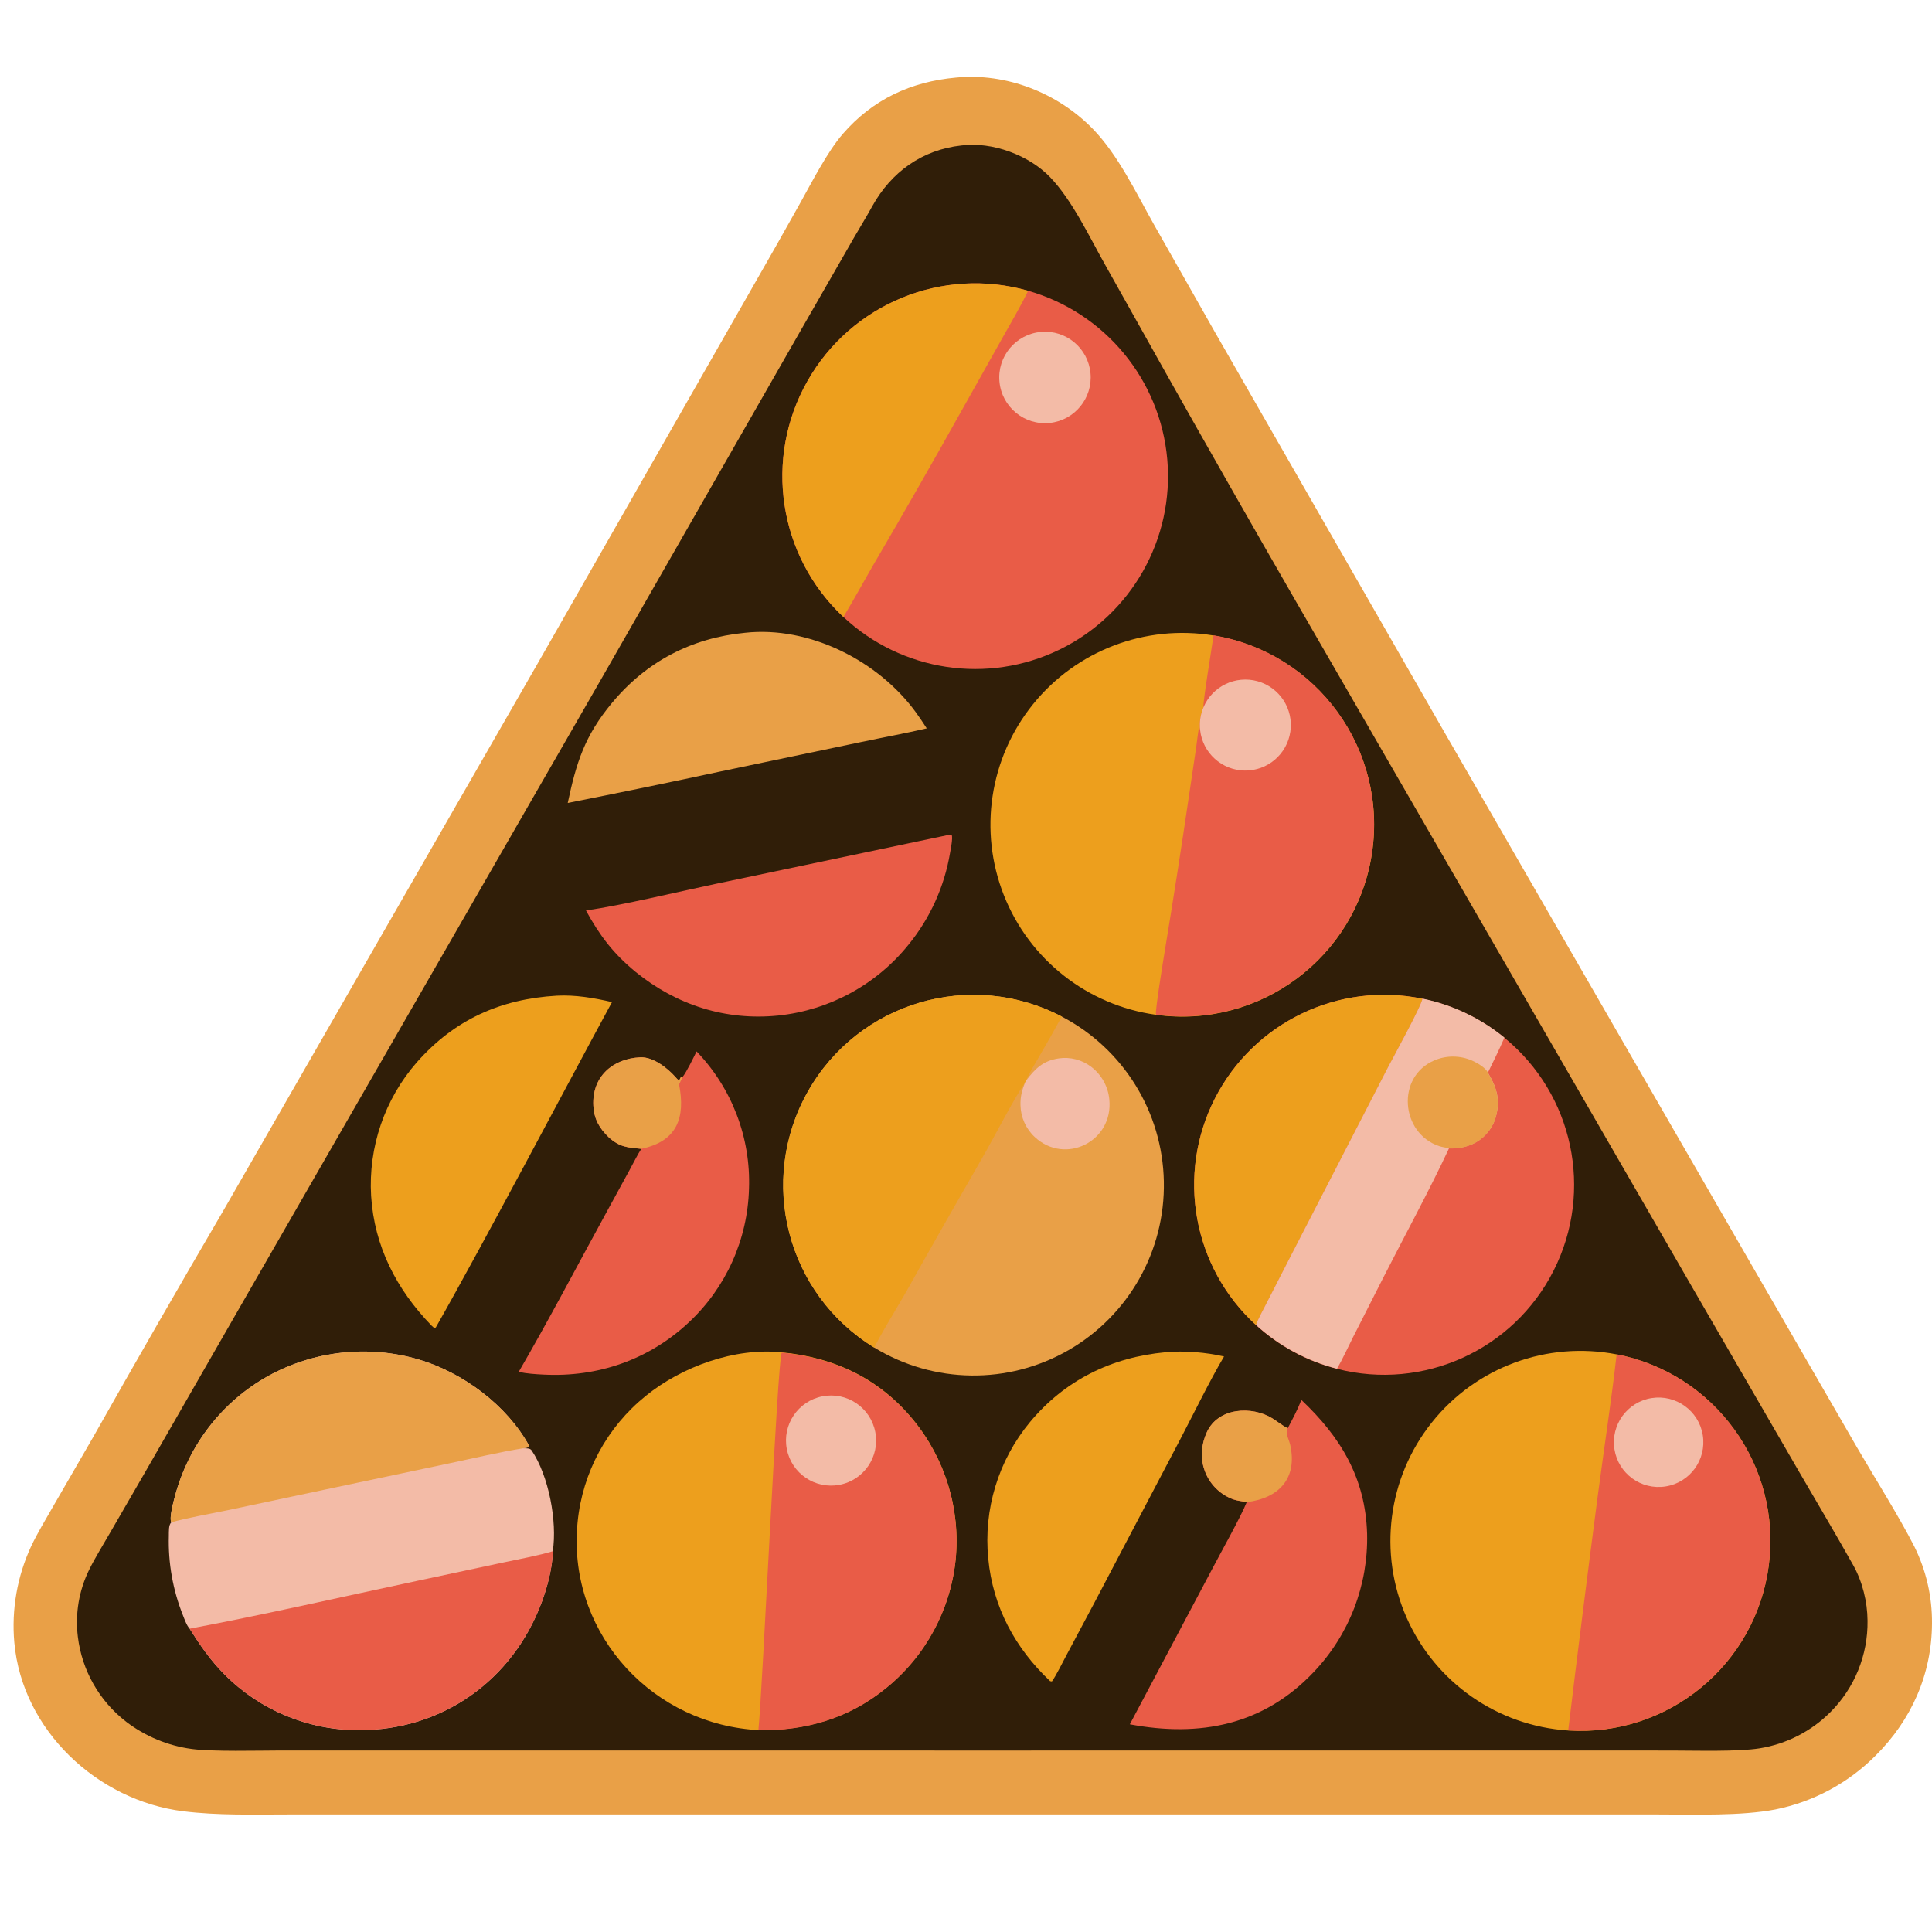 <svg xmlns="http://www.w3.org/2000/svg" width="44" height="44" viewBox="0 0 44 44" fill="none"><g clip-path="url(#clip0_3773_111560)"><path d="M21.769 1.767C22.916 1.654 24.082 2.113 24.881 2.928C25.459 3.517 25.876 4.396 26.283 5.118L27.665 7.557L32.889 16.665L40.086 29.145L42.301 32.979C42.689 33.644 43.261 34.556 43.6 35.225C43.868 35.767 44.005 36.366 44 36.971C43.995 38.131 43.533 39.17 42.714 39.984C42.092 40.609 41.299 41.035 40.435 41.209C39.648 41.36 38.6 41.323 37.777 41.323L34.608 41.322L22.573 41.322L10.071 41.322L6.544 41.323C5.748 41.323 4.963 41.348 4.171 41.25C2.22 41.007 0.506 39.409 0.326 37.408C0.259 36.656 0.392 35.899 0.71 35.214C0.848 34.922 1.041 34.602 1.203 34.319L2.115 32.741C3.094 31.007 4.086 29.281 5.092 27.562L12.245 15.11L17.12 6.572C17.49 5.928 17.856 5.282 18.219 4.633C18.49 4.148 18.843 3.455 19.193 3.051C19.876 2.263 20.745 1.86 21.769 1.767Z" fill="#E9A047"></path><path d="M21.895 3.313C22.598 3.221 23.439 3.535 23.921 4.041C24.422 4.566 24.805 5.384 25.163 6.02L26.537 8.47C27.52 10.217 28.512 11.958 29.513 13.694L38.536 29.311L40.979 33.528C41.388 34.231 41.808 34.937 42.206 35.646C42.415 36.019 42.529 36.48 42.532 36.908C42.543 37.69 42.238 38.442 41.685 38.994C41.248 39.431 40.684 39.719 40.074 39.817C39.582 39.897 38.606 39.867 38.063 39.867L34.684 39.866L22.391 39.867L9.961 39.866L6.389 39.866C5.875 39.867 4.847 39.895 4.371 39.832C3.827 39.759 3.312 39.546 2.875 39.213C2.263 38.741 1.866 38.044 1.773 37.277C1.708 36.752 1.798 36.219 2.033 35.745C2.159 35.488 2.352 35.176 2.499 34.921L3.308 33.523L5.847 29.102L13.689 15.471L18.223 7.548L19.444 5.421C19.583 5.181 19.734 4.936 19.867 4.694C20.296 3.92 21.001 3.41 21.895 3.313Z" fill="#301E08"></path><path d="M19.208 14.051C17.728 12.665 17.389 10.446 18.388 8.681C19.387 6.916 21.465 6.065 23.415 6.622C25.165 7.122 26.425 8.649 26.584 10.462C26.743 12.275 25.767 13.997 24.131 14.794C22.495 15.59 20.537 15.295 19.208 14.051Z" fill="#E95C47"></path><path d="M19.208 14.051C17.728 12.665 17.389 10.446 18.388 8.681C19.387 6.916 21.465 6.065 23.415 6.622C23.246 6.975 23.02 7.356 22.826 7.702L21.889 9.371C21.244 10.525 20.588 11.672 19.92 12.813C19.684 13.219 19.449 13.652 19.208 14.051Z" fill="#ED9F1D"></path><path d="M23.709 7.559C24.278 7.509 24.781 7.928 24.835 8.497C24.89 9.066 24.475 9.573 23.907 9.632C23.331 9.692 22.817 9.271 22.762 8.695C22.707 8.119 23.133 7.609 23.709 7.559Z" fill="#F3BBA7"></path><path d="M26.326 23.111C24.767 22.895 23.444 21.856 22.864 20.392C22.284 18.928 22.536 17.266 23.525 16.04C24.514 14.815 26.085 14.216 27.639 14.473C29.997 14.863 31.604 17.076 31.245 19.439C30.886 21.802 28.694 23.438 26.326 23.111Z" fill="#ED9F1D"></path><path d="M27.638 14.469C29.996 14.859 31.603 17.072 31.244 19.435C30.885 21.799 28.693 23.434 26.326 23.107C26.304 23.021 26.491 21.882 26.516 21.726C26.715 20.522 26.904 19.315 27.081 18.107L27.241 17.03C27.257 16.923 27.286 16.642 27.311 16.561L27.331 16.63C27.311 16.453 27.338 16.275 27.407 16.111C27.389 16.006 27.611 14.675 27.638 14.469Z" fill="#E95C47"></path><path d="M27.408 16.109C27.611 15.629 28.139 15.375 28.641 15.515C29.143 15.655 29.463 16.147 29.387 16.663C29.312 17.179 28.865 17.558 28.344 17.549C27.823 17.54 27.389 17.145 27.332 16.627C27.312 16.451 27.338 16.272 27.408 16.109Z" fill="#F3BBA7"></path><path d="M3.901 34.67C3.849 34.572 3.952 34.198 3.981 34.087C4.29 32.916 5.053 31.921 6.121 31.33C7.163 30.761 8.389 30.628 9.529 30.96C10.541 31.258 11.544 32.001 12.053 32.932L12.043 32.96L11.921 32.983C11.984 32.987 12.069 32.975 12.108 33.033C12.497 33.607 12.694 34.649 12.589 35.33C12.587 35.689 12.461 36.158 12.336 36.493C11.674 38.27 10.075 39.406 8.18 39.403C7.03 39.41 5.925 38.953 5.115 38.137C4.791 37.812 4.562 37.477 4.319 37.093C4.25 37.018 4.205 36.885 4.166 36.787C3.937 36.212 3.827 35.596 3.845 34.977C3.847 34.875 3.837 34.732 3.901 34.67Z" fill="#F3BBA7"></path><path d="M12.589 35.328C12.588 35.688 12.462 36.157 12.336 36.492C11.674 38.269 10.075 39.405 8.18 39.402C7.03 39.408 5.926 38.952 5.115 38.136C4.791 37.81 4.562 37.476 4.319 37.092C6.013 36.775 7.825 36.359 9.519 35.999L11.474 35.582C11.792 35.514 12.288 35.422 12.589 35.328Z" fill="#E95C47"></path><path d="M3.902 34.67C3.849 34.572 3.952 34.198 3.981 34.087C4.291 32.916 5.053 31.921 6.121 31.33C7.164 30.761 8.389 30.628 9.53 30.96C10.541 31.258 11.544 32.001 12.054 32.932L12.043 32.96L11.922 32.983C11.416 33.061 10.774 33.213 10.268 33.319L7.374 33.93L5.185 34.394C4.802 34.474 4.261 34.567 3.902 34.67Z" fill="#E9A047"></path><path d="M19.915 30.693C17.919 29.476 17.247 26.894 18.399 24.858C19.55 22.822 22.108 22.067 24.181 23.151C25.584 23.884 26.475 25.323 26.506 26.906C26.538 28.488 25.704 29.962 24.332 30.751C22.96 31.539 21.267 31.517 19.915 30.693Z" fill="#E9A047"></path><path d="M19.915 30.693C17.919 29.476 17.247 26.894 18.399 24.858C19.55 22.822 22.108 22.067 24.181 23.151C24.015 23.455 23.845 23.757 23.669 24.057C23.595 24.186 23.41 24.486 23.369 24.614L23.346 24.657C23.136 24.941 22.659 25.86 22.464 26.205C21.846 27.28 21.233 28.357 20.627 29.438C20.516 29.635 19.953 30.564 19.915 30.693Z" fill="#ED9F1D"></path><path d="M23.369 24.61C23.57 24.343 23.751 24.159 24.106 24.105C24.373 24.064 24.644 24.135 24.857 24.3C25.089 24.48 25.237 24.747 25.264 25.04C25.358 25.995 24.26 26.541 23.566 25.895C23.363 25.707 23.246 25.444 23.241 25.168C23.236 24.969 23.275 24.836 23.345 24.653L23.369 24.61Z" fill="#F3BBA7"></path><path d="M35.715 39.411C34.106 39.307 32.689 38.318 32.036 36.844C31.384 35.371 31.604 33.656 32.609 32.396C33.614 31.135 35.236 30.538 36.818 30.845C39.059 31.281 40.576 33.382 40.284 35.645C39.993 37.909 37.993 39.557 35.715 39.411Z" fill="#ED9F1D"></path><path d="M36.818 30.844C39.059 31.279 40.575 33.38 40.284 35.644C39.992 37.908 37.992 39.556 35.715 39.409C35.931 37.617 36.157 35.826 36.392 34.036C36.532 32.975 36.697 31.907 36.818 30.844Z" fill="#E95C47"></path><path d="M37.612 31.841C38.168 31.752 38.692 32.131 38.78 32.687C38.868 33.244 38.488 33.766 37.931 33.853C37.376 33.94 36.856 33.561 36.768 33.007C36.68 32.452 37.058 31.93 37.612 31.841Z" fill="#F3BBA7"></path><path d="M28.604 30.177C27.167 28.864 26.784 26.752 27.668 25.018C28.553 23.283 30.487 22.353 32.394 22.745C33.08 22.886 33.72 23.191 34.262 23.634C35.833 24.919 36.3 27.123 35.384 28.935C34.469 30.747 32.417 31.678 30.451 31.175C29.762 30.999 29.128 30.656 28.604 30.177Z" fill="#E95C47"></path><path d="M28.604 30.177C27.167 28.864 26.784 26.752 27.668 25.018C28.553 23.283 30.487 22.353 32.394 22.745C32.403 22.854 31.712 24.115 31.619 24.296L29.363 28.673L28.851 29.669C28.782 29.804 28.649 30.049 28.604 30.177Z" fill="#ED9F1D"></path><path d="M32.394 22.742C33.079 22.883 33.72 23.188 34.262 23.631C34.145 23.903 34.014 24.166 33.884 24.432L33.886 24.429C34.071 24.742 34.167 25.01 34.079 25.384C34.02 25.646 33.854 25.872 33.623 26.008C33.428 26.12 33.222 26.156 33.001 26.151C32.557 27.104 31.992 28.139 31.51 29.085L30.815 30.453C30.712 30.658 30.562 30.981 30.45 31.172C29.762 30.996 29.128 30.653 28.604 30.174C28.649 30.046 28.782 29.8 28.851 29.666L29.362 28.67L31.618 24.292C31.712 24.112 32.403 22.851 32.394 22.742Z" fill="#F3BBA7"></path><path d="M33.002 26.156C32.934 26.133 32.85 26.127 32.776 26.102C31.899 25.809 31.79 24.521 32.669 24.148C32.944 24.032 33.255 24.034 33.528 24.155C33.638 24.203 33.841 24.318 33.887 24.433C34.072 24.746 34.168 25.014 34.08 25.388C34.021 25.651 33.855 25.877 33.624 26.012C33.43 26.125 33.223 26.16 33.002 26.156Z" fill="#E9A047"></path><path d="M17.271 39.402C17.208 39.398 17.146 39.394 17.083 39.388C14.694 39.157 12.909 37.058 13.155 34.659C13.267 33.534 13.825 32.502 14.705 31.792C15.531 31.121 16.738 30.686 17.804 30.799C18.999 30.914 20.014 31.389 20.789 32.325C21.524 33.215 21.875 34.36 21.765 35.508C21.649 36.659 21.078 37.716 20.179 38.443C19.334 39.133 18.35 39.416 17.271 39.402Z" fill="#ED9F1D"></path><path d="M17.804 30.805C18.999 30.919 20.014 31.395 20.789 32.33C21.524 33.22 21.875 34.365 21.765 35.514C21.649 36.664 21.078 37.721 20.179 38.448C19.334 39.138 18.35 39.421 17.271 39.407C17.368 38.5 17.706 30.946 17.804 30.805Z" fill="#E95C47"></path><path d="M18.728 31.801C19.286 31.691 19.827 32.056 19.934 32.614C20.042 33.172 19.675 33.711 19.116 33.816C18.561 33.92 18.026 33.556 17.919 33.001C17.812 32.447 18.174 31.91 18.728 31.801Z" fill="#F3BBA7"></path><path d="M29.638 31.883C30.535 32.731 31.097 33.66 31.135 34.93C31.163 36.1 30.726 37.234 29.918 38.081C28.768 39.294 27.322 39.568 25.731 39.27L27.605 35.736C27.793 35.375 28.256 34.551 28.393 34.212C28.246 34.181 28.153 34.183 28.006 34.115C27.735 33.99 27.526 33.759 27.43 33.476C27.333 33.196 27.359 32.891 27.486 32.617C27.744 32.056 28.509 32.012 28.98 32.304C29.099 32.378 29.201 32.468 29.327 32.527C29.439 32.315 29.551 32.107 29.638 31.883Z" fill="#E95C47"></path><path d="M28.392 34.21C28.245 34.179 28.152 34.181 28.006 34.113C27.734 33.989 27.526 33.758 27.43 33.475C27.332 33.195 27.359 32.889 27.485 32.616C27.743 32.054 28.508 32.011 28.979 32.303C29.098 32.376 29.2 32.467 29.326 32.526C29.265 32.654 29.351 32.763 29.384 32.907C29.554 33.671 29.123 34.123 28.392 34.21Z" fill="#E9A047"></path><path d="M15.864 23.945C16.668 24.781 17.099 25.908 17.058 27.068C17.028 28.227 16.534 29.326 15.686 30.118C14.778 30.968 13.616 31.368 12.384 31.306C12.198 31.297 11.995 31.284 11.813 31.244C12.49 30.08 13.155 28.808 13.805 27.622L14.337 26.648C14.4 26.532 14.536 26.267 14.604 26.165C14.293 26.134 14.115 26.129 13.861 25.899C13.646 25.691 13.527 25.48 13.513 25.178C13.481 24.521 13.954 24.108 14.583 24.08C14.873 24.067 15.196 24.32 15.38 24.526C15.42 24.57 15.415 24.571 15.467 24.608L15.508 24.528L15.551 24.519C15.639 24.408 15.795 24.084 15.864 23.945Z" fill="#E95C47"></path><path d="M14.604 26.163C14.293 26.132 14.115 26.128 13.861 25.898C13.646 25.69 13.527 25.479 13.513 25.177C13.481 24.52 13.954 24.107 14.583 24.079C14.873 24.066 15.196 24.319 15.38 24.525C15.42 24.569 15.415 24.57 15.467 24.606L15.508 24.527L15.551 24.518L15.465 24.697C15.614 25.448 15.425 25.995 14.604 26.163Z" fill="#E9A047"></path><path d="M12.682 22.676C13.105 22.654 13.527 22.727 13.938 22.822C12.963 24.615 11.017 28.313 9.925 30.232C9.913 30.236 9.901 30.24 9.888 30.244L9.824 30.186C9.032 29.366 8.525 28.389 8.452 27.237C8.386 26.126 8.759 25.034 9.491 24.195C10.351 23.219 11.4 22.751 12.682 22.676Z" fill="#ED9F1D"></path><path d="M26.543 30.797C26.962 30.756 27.471 30.798 27.877 30.894C27.566 31.413 27.166 32.234 26.875 32.788L24.912 36.524L24.282 37.707C24.211 37.841 24.04 38.183 23.956 38.294L23.916 38.287C23.119 37.536 22.612 36.598 22.507 35.498C22.395 34.376 22.737 33.256 23.457 32.387C24.252 31.432 25.315 30.91 26.543 30.797Z" fill="#ED9F1D"></path><path d="M21.612 19.013C21.641 19.004 21.642 19.009 21.676 19.013C21.701 19.108 21.654 19.319 21.637 19.424C21.508 20.192 21.182 20.913 20.69 21.516C19.956 22.427 18.889 23.006 17.725 23.128C16.529 23.25 15.404 22.889 14.476 22.135C13.969 21.718 13.662 21.314 13.345 20.736C14.178 20.615 15.435 20.312 16.287 20.132L21.612 19.013Z" fill="#E95C47"></path><path d="M16.967 14.411C18.438 14.25 20.012 15.054 20.863 16.229C20.947 16.345 21.028 16.468 21.106 16.588C20.628 16.7 20.1 16.796 19.614 16.899L16.421 17.567C15.259 17.817 14.096 18.057 12.93 18.287C13.124 17.37 13.314 16.76 13.936 16.01C14.721 15.065 15.749 14.529 16.967 14.411Z" fill="#E9A047"></path></g><defs><clipPath id="clip0_3773_111560"><rect width="44" height="44" fill="white"></rect></clipPath></defs></svg>